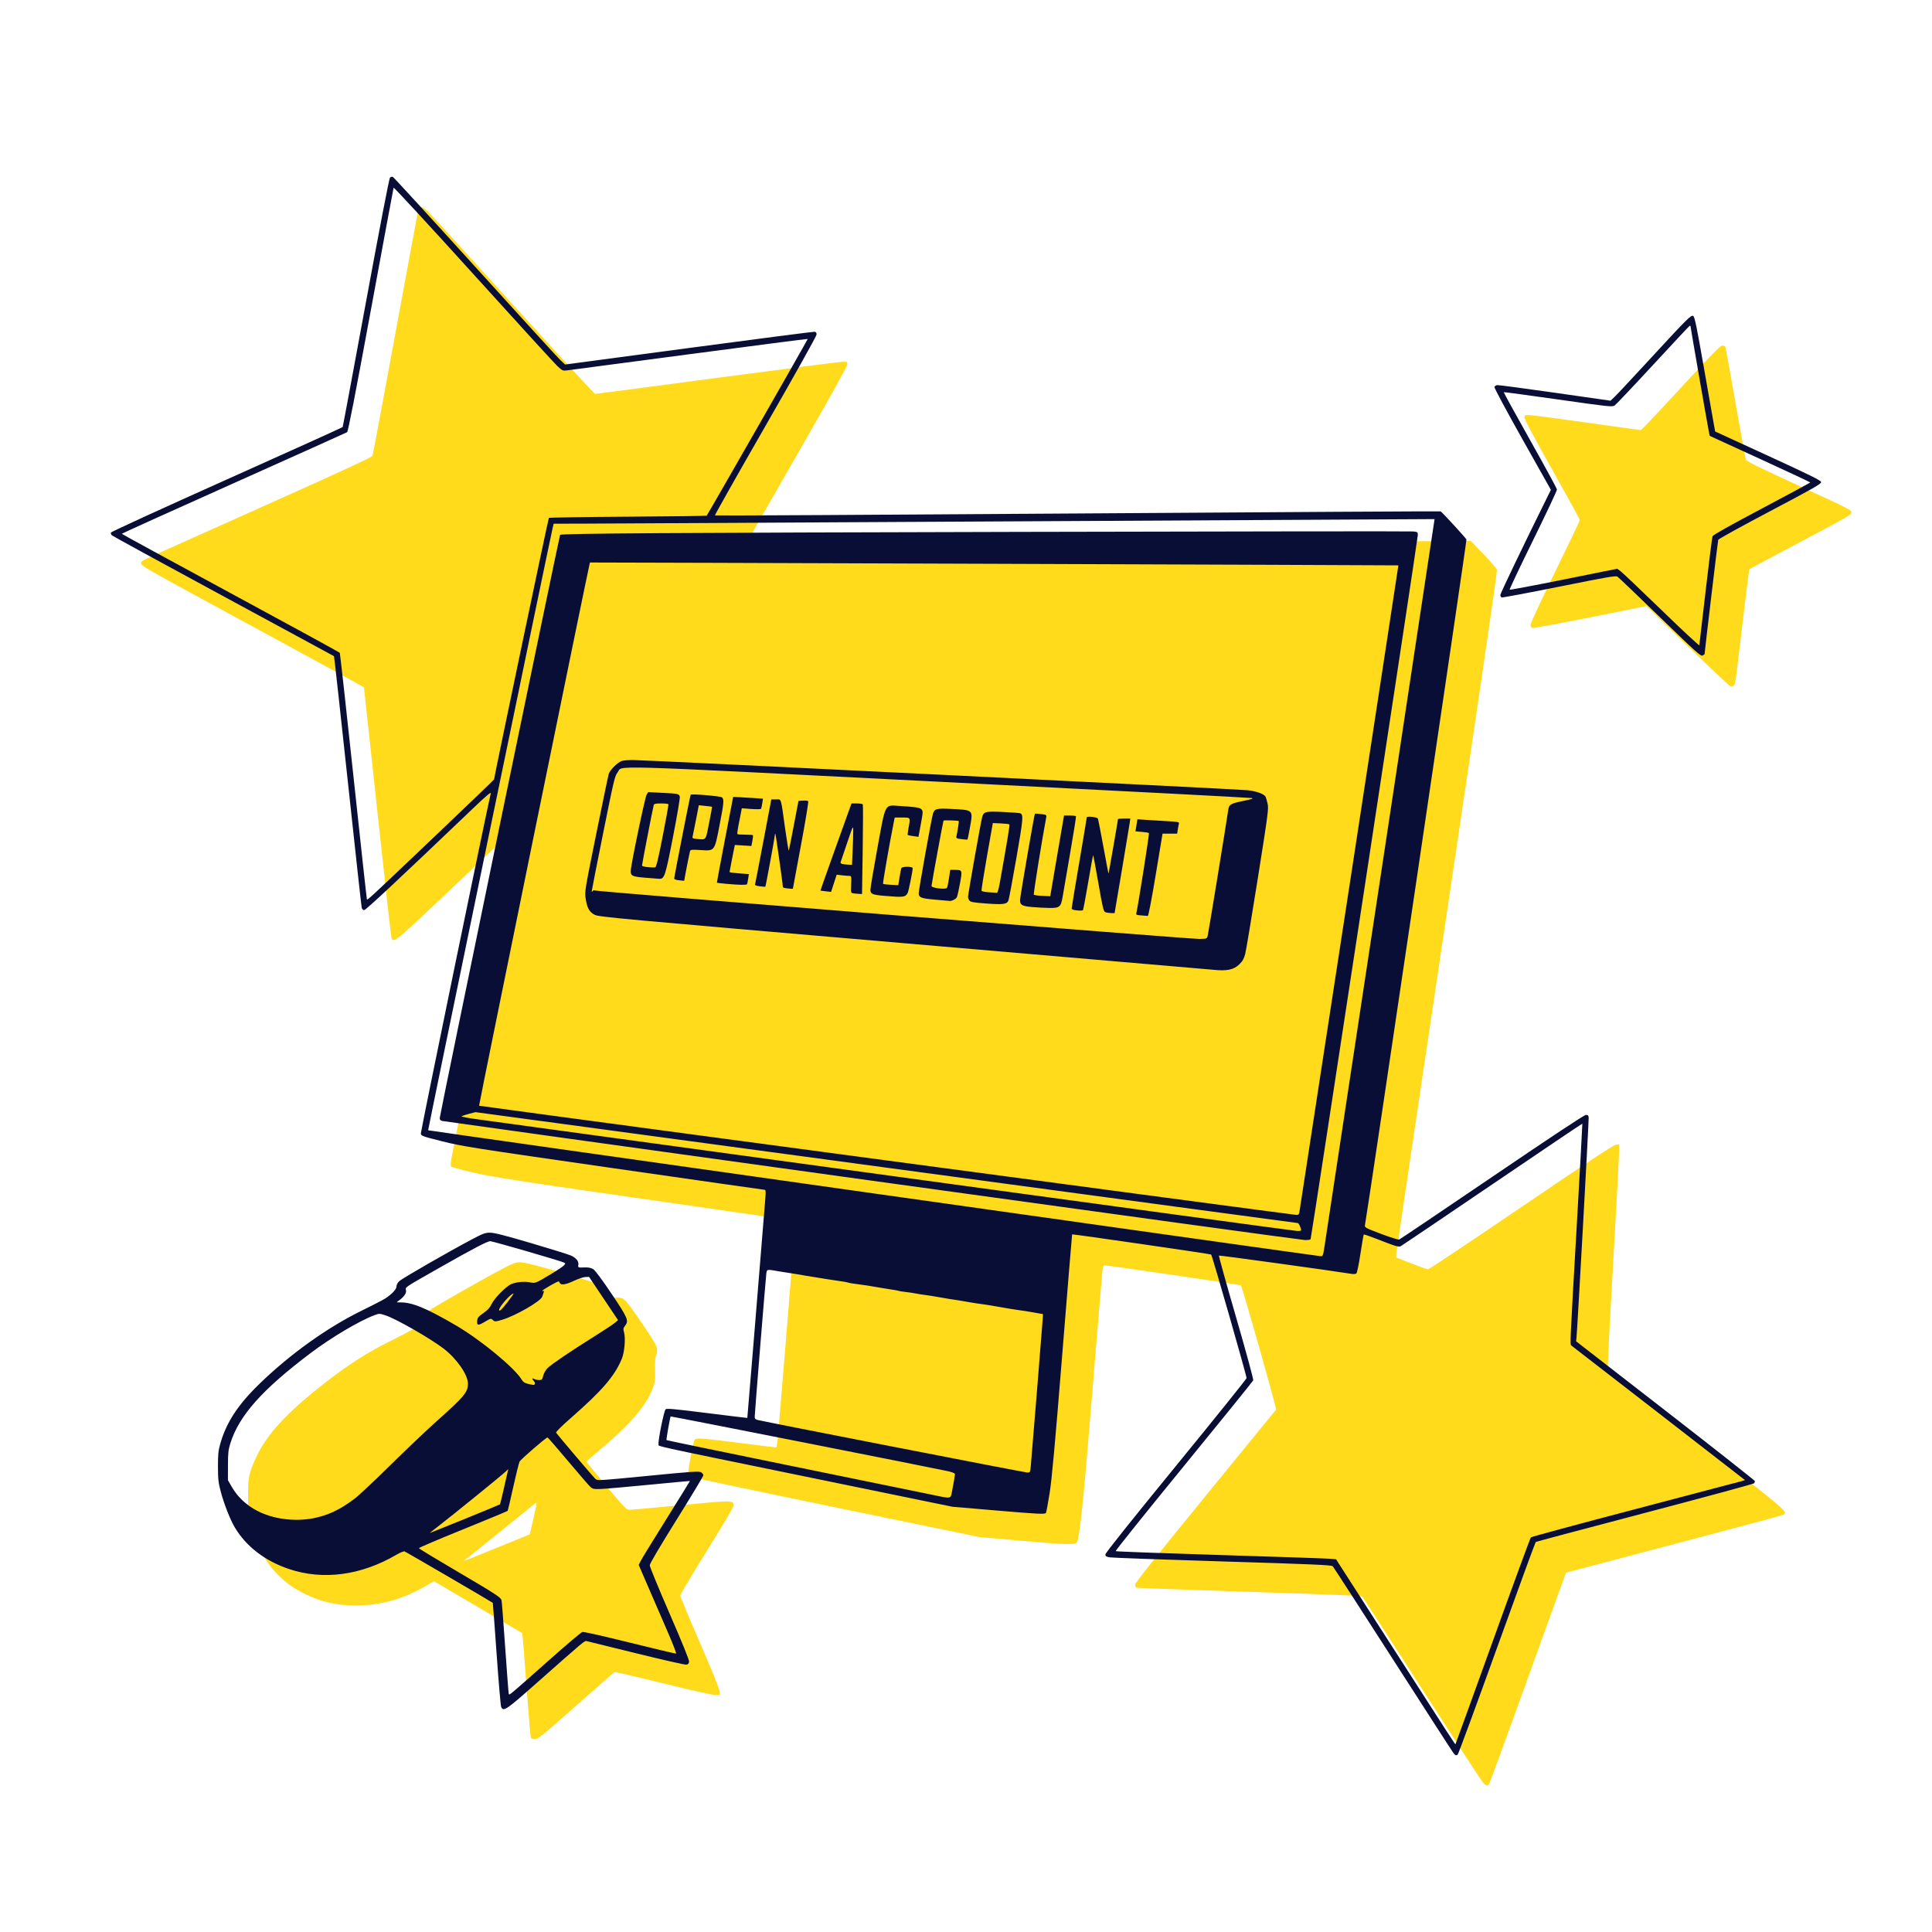 ﻿<?xml version="1.0" encoding="UTF-8" standalone="no"?>
<!-- Created with Inkscape (http://www.inkscape.org/) -->

<svg
   width="2560"
   height="2560"
   viewBox="0 0 677.333 677.333"
   version="1.1"
   id="svg1"
   inkscape:version="1.4.2 (f4327f4, 2025-05-13)"
   xml:space="preserve"
   sodipodi:docname="opening-an-account.svg"
   xmlns:inkscape="http://www.inkscape.org/namespaces/inkscape"
   xmlns:sodipodi="http://sodipodi.sourceforge.net/DTD/sodipodi-0.dtd"
   xmlns="http://www.w3.org/2000/svg"
   xmlns:svg="http://www.w3.org/2000/svg"><sodipodi:namedview
     id="namedview1"
     pagecolor="#ffffff"
     bordercolor="#000000"
     borderopacity="0.25"
     inkscape:showpageshadow="2"
     inkscape:pageopacity="0.0"
     inkscape:pagecheckerboard="false"
     inkscape:deskcolor="#ffffff"
     inkscape:document-units="px"
     inkscape:zoom="0.31510417"
     inkscape:cx="2775.2727"
     inkscape:cy="1502.6777"
     inkscape:window-width="3840"
     inkscape:window-height="2054"
     inkscape:window-x="-11"
     inkscape:window-y="-11"
     inkscape:window-maximized="1"
     inkscape:current-layer="layer1" /><defs
     id="defs1" /><g
     inkscape:label="Layer 1"
     inkscape:groupmode="layer"
     id="layer1"
     transform="translate(-982.662,127.265)"><path
       style="fill:#ffdb1b;fill-opacity:1"
       d="m 1502.605,497.753 c -0.491,-0.534 -10.135,-15.365 -21.431,-32.96 -11.296,-17.594 -20.739,-32.156 -20.984,-32.359 -0.283,-0.235 -14.637,-0.825 -39.401,-1.621 -21.426,-0.688 -39.234,-1.338 -39.573,-1.443 -0.368,-0.114 -0.617,-0.541 -0.617,-1.056 0,-0.622 6.904,-9.314 24.568,-30.932 13.512,-16.537 24.702,-30.24 24.866,-30.45 0.272,-0.349 -11.817,-43.022 -12.351,-43.596 -0.185,-0.2 -46.76,-7.008 -47.885,-7 -0.217,0.002 -0.494,0.757 -0.616,1.679 -0.121,0.922 -1.734,20.249 -3.583,42.951 -3.078,37.773 -4.191,48.743 -5.32,52.476 -0.282,0.93 -4.402,0.808 -20.424,-0.606 l -13.758,-1.214 -50.587,-10.423 c -27.823,-5.733 -50.802,-10.601 -51.065,-10.819 -0.263,-0.218 -0.477,-0.878 -0.477,-1.466 0,-1.418 1.738,-10.484 2.162,-11.276 0.479,-0.896 1.636,-0.825 15.83,0.967 6.888,0.87 12.625,1.582 12.748,1.584 0.123,0.002 0.323,-0.671 0.443,-1.496 0.329,-2.264 6.212,-74.537 6.212,-76.316 0,-1.313 -0.12,-1.574 -0.794,-1.732 -0.436,-0.102 -24.13,-3.529 -52.652,-7.615 -51.473,-7.374 -56.491,-8.199 -65.352,-10.749 l -1.852,-0.533 v -1.556 c 0,-0.856 5.467,-27.875 12.149,-60.043 6.682,-32.168 12.118,-58.518 12.08,-58.556 -0.038,-0.038 -9.739,9.126 -21.558,20.365 -22.218,21.128 -22.726,21.553 -23.452,19.64 -0.166,-0.437 -2.392,-20.32 -4.947,-44.185 -2.555,-23.865 -4.68,-43.518 -4.722,-43.671 -0.042,-0.154 -17.616,-9.775 -39.054,-21.379 -34.53,-18.693 -38.989,-21.2 -39.083,-21.981 -0.099,-0.817 0.261,-1.047 4.939,-3.16 2.775,-1.253 20.982,-9.413 40.459,-18.132 25.618,-11.468 35.498,-16.049 35.718,-16.559 0.168,-0.388 3.794,-19.756 8.06,-43.039 4.265,-23.283 7.88,-42.729 8.034,-43.212 0.461,-1.452 1.421,-1.286 3.344,0.58 0.969,0.94 14.446,15.719 29.95,32.842 15.504,17.123 28.406,31.133 28.672,31.133 0.266,0 19.591,-2.54 42.945,-5.644 23.354,-3.104 43.137,-5.644 43.961,-5.644 1.403,-4.46e-4 1.499,0.062 1.499,0.976 0,0.644 -6.061,11.527 -17.815,31.989 -9.799,17.057 -17.815,31.039 -17.815,31.071 0,0.441 35.283,0.342 134.761,-0.377 l 119.415,-0.863 4.503,4.674 c 2.477,2.57 4.606,5.065 4.731,5.543 0.131,0.499 -7.323,51.462 -17.519,119.768 -9.761,65.394 -17.764,119.432 -17.784,120.084 l -0.037,1.185 5.289,2.078 c 2.909,1.143 5.552,2.078 5.873,2.078 0.321,0 15.007,-9.796 32.635,-21.77 22.412,-15.223 32.395,-21.812 33.197,-21.911 l 1.147,-0.141 -9e-4,2.773 c -5e-4,1.525 -0.953,19.424 -2.116,39.776 -1.842,32.217 -2.049,37.054 -1.602,37.394 0.282,0.215 14.325,11.107 31.205,24.204 31.18,24.192 31.642,24.583 30.281,25.664 -0.242,0.193 -17.507,4.834 -38.364,10.313 -20.858,5.48 -37.958,9.993 -38.001,10.029 -0.042,0.037 -6.053,16.648 -13.356,36.914 -7.304,20.266 -13.44,37.046 -13.636,37.288 -0.547,0.676 -1.113,0.533 -2.089,-0.529 z m -333.847,-15.875 c -0.137,-0.34 -0.78,-7.92 -1.428,-16.845 -0.648,-8.925 -1.275,-17.022 -1.393,-17.992 l -0.215,-1.764 -15.462,-9.098 -15.462,-9.098 -2.219,1.301 c -8.441,4.947 -16.256,7.193 -25.029,7.193 -5.433,0 -9.443,-0.654 -13.822,-2.255 -6.026,-2.203 -10.572,-5.139 -14.463,-9.343 -2.779,-3.001 -4.628,-6.047 -6.56,-10.803 -2.628,-6.469 -3.065,-8.702 -3.072,-15.699 -0.01,-6.843 0.225,-8.043 2.548,-13.223 3.838,-8.555 10.742,-16.079 24.756,-26.98 7.977,-6.205 14.907,-10.618 22.608,-14.397 6.666,-3.271 11.047,-5.788 11.86,-6.814 0.217,-0.274 0.497,-1.068 0.623,-1.765 0.125,-0.697 0.591,-1.608 1.036,-2.025 0.892,-0.838 18.219,-10.736 25.494,-14.564 4.065,-2.139 4.845,-2.429 6.533,-2.429 1.387,0 5.277,0.98 14.081,3.549 15.725,4.588 16.891,5.115 16.916,7.652 l 0.011,1.147 h 2.281 c 2.048,0 2.408,0.112 3.528,1.095 0.686,0.602 3.47,4.413 6.186,8.467 4.33,6.464 4.939,7.549 4.939,8.806 0,0.788 -0.189,1.78 -0.421,2.204 -0.275,0.504 -0.387,2.174 -0.323,4.828 0.087,3.592 0,4.322 -0.768,6.358 -2.394,6.36 -8.192,13.028 -19.567,22.501 -1.989,1.656 -3.616,3.15 -3.616,3.32 0,0.169 3.123,4.031 6.941,8.582 6.281,7.487 7.044,8.274 8.026,8.278 0.597,0.002 8.68,-0.731 17.964,-1.628 18.212,-1.761 18.574,-1.759 18.574,0.058 0,0.588 -3.357,6.305 -9.349,15.917 -5.142,8.25 -9.349,15.309 -9.349,15.688 0,0.379 3.096,7.809 6.879,16.51 4.736,10.892 6.879,16.216 6.879,17.091 v 1.271 h -1.638 c -0.903,0 -9.055,-1.834 -18.179,-4.091 -9.097,-2.25 -16.734,-4.009 -16.971,-3.908 -0.237,0.1 -6.354,5.434 -13.595,11.852 -11.673,10.347 -13.297,11.669 -14.338,11.669 -0.787,0 -1.256,-0.203 -1.423,-0.617 z m -10.588,-67.056 10.228,-4.158 0.604,-2.625 c 1.953,-8.492 2.017,-8.879 1.398,-8.352 -1.439,1.223 -19.552,15.846 -21.928,17.703 -1.455,1.137 -2.805,2.214 -2.999,2.393 -0.404,0.372 -0.817,0.534 12.697,-4.961 z M 1576.992,101.788 c -6.637,-6.436 -13.195,-12.799 -14.573,-14.139 l -2.506,-2.437 -19.782,3.956 c -10.88,2.176 -20.032,3.86 -20.336,3.743 -0.311,-0.119 -0.554,-0.623 -0.554,-1.147 0,-0.514 3.889,-8.876 8.643,-18.584 4.754,-9.707 8.643,-17.858 8.643,-18.112 0,-0.254 -4.366,-8.22 -9.701,-17.702 -5.983,-10.633 -9.701,-17.601 -9.701,-18.183 0,-0.876 0.108,-0.943 1.517,-0.943 0.835,0 9.923,1.189 20.197,2.643 10.274,1.454 18.85,2.644 19.059,2.646 0.209,0.002 6.526,-6.665 14.038,-14.814 10.698,-11.605 13.841,-14.817 14.504,-14.817 0.465,0 0.945,0.161 1.067,0.357 0.121,0.196 1.737,9.047 3.591,19.667 1.854,10.621 3.494,19.628 3.645,20.016 0.198,0.508 5.424,3.067 18.673,9.141 17.771,8.148 18.395,8.467 18.292,9.349 -0.095,0.82 -1.916,1.87 -17.831,10.289 -9.749,5.157 -17.812,9.463 -17.919,9.57 -0.107,0.107 -1.222,8.984 -2.478,19.728 -1.256,10.744 -2.382,19.852 -2.502,20.24 -0.24,0.78 -0.764,1.221 -1.461,1.229 -0.251,0.003 -5.887,-5.261 -12.524,-11.697 z"
       id="path43" /><path
       style="fill:#080e35;fill-opacity:1"
       d="m 1492.358,487.522 c -0.293,-0.34 -9.857,-15.143 -21.253,-32.897 -11.396,-17.754 -20.94,-32.509 -21.21,-32.789 -0.408,-0.424 -6.92,-0.707 -38.51,-1.678 -20.91,-0.642 -38.733,-1.286 -39.606,-1.43 -1.314,-0.217 -1.587,-0.395 -1.587,-1.029 0,-0.492 8.853,-11.594 24.694,-30.968 13.582,-16.611 24.742,-30.491 24.8,-30.844 0.102,-0.616 -12.026,-42.945 -12.416,-43.335 -0.203,-0.203 -48.601,-7.22 -48.736,-7.066 -0.044,0.05 -1.608,19.062 -3.475,42.248 -2.595,32.217 -3.64,43.677 -4.434,48.603 -0.572,3.546 -1.135,6.601 -1.252,6.791 -0.335,0.541 -2.608,0.429 -18.198,-0.901 l -14.605,-1.246 -49.036,-10.068 c -59.503,-12.217 -53.755,-10.95 -53.986,-11.899 -0.255,-1.045 1.867,-11.586 2.45,-12.173 0.391,-0.393 2.806,-0.178 14.537,1.293 7.738,0.97 14.094,1.738 14.124,1.706 0.043,-0.044 3.806,-45.889 6.34,-77.228 0.148,-1.835 0.098,-2.734 -0.154,-2.734 -0.206,0 -24.079,-3.408 -53.05,-7.572 -49.784,-7.157 -53.082,-7.675 -60.084,-9.437 -7.06,-1.777 -7.413,-1.906 -7.511,-2.746 -0.076,-0.653 23.231,-114.006 24.517,-119.239 0.154,-0.628 -1.599,0.853 -6.102,5.153 -26.003,24.837 -37.702,35.769 -38.278,35.769 -0.395,0 -0.741,-0.328 -0.864,-0.818 -0.113,-0.45 -2.314,-20.455 -4.892,-44.455 -2.578,-24 -4.75,-43.69 -4.828,-43.755 -0.078,-0.065 -17.525,-9.519 -38.771,-21.009 -21.246,-11.49 -38.849,-21.107 -39.118,-21.369 -0.269,-0.263 -0.404,-0.699 -0.3,-0.97 0.104,-0.271 18.388,-8.643 40.632,-18.604 22.244,-9.962 40.513,-18.226 40.599,-18.365 0.086,-0.139 3.744,-19.759 8.13,-43.6 4.715,-25.63 8.167,-43.548 8.446,-43.837 0.26,-0.269 0.704,-0.4 0.987,-0.292 0.283,0.109 13.213,14.219 28.733,31.357 15.52,17.138 28.993,31.9 29.94,32.805 l 1.721,1.645 43.392,-5.79 c 23.865,-3.185 43.709,-5.75 44.097,-5.702 0.496,0.062 0.703,0.35 0.698,0.97 0,0.51 -7.564,14.034 -17.919,32.057 -9.852,17.146 -17.826,31.261 -17.722,31.365 0.104,0.105 57.301,-0.204 127.104,-0.686 69.803,-0.482 127.099,-0.813 127.324,-0.736 0.396,0.135 8.558,9.014 9.052,9.848 0.183,0.308 -34.667,235.755 -35.577,240.36 -0.168,0.847 0.053,0.968 5.628,3.084 3.416,1.297 6.047,2.108 6.399,1.973 0.328,-0.126 14.983,-10.001 32.566,-21.944 20.678,-14.046 32.281,-21.72 32.851,-21.729 0.688,-0.011 0.905,0.184 0.987,0.888 0.099,0.851 -3.984,74.602 -4.276,77.238 l -0.137,1.235 31.346,24.327 c 17.24,13.38 31.344,24.492 31.341,24.694 0,0.202 -0.122,0.543 -0.265,0.758 -0.142,0.215 -17.364,4.889 -38.271,10.386 -20.907,5.497 -38.139,10.084 -38.295,10.192 -0.156,0.108 -6.287,16.866 -13.624,37.239 -7.337,20.373 -13.52,37.158 -13.74,37.301 -0.586,0.381 -0.762,0.335 -1.353,-0.347 z m 13.656,-39.423 c 7.126,-19.791 13.136,-36.162 13.356,-36.38 0.22,-0.218 16.58,-4.641 36.354,-9.829 19.775,-5.188 36.577,-9.614 37.339,-9.834 l 1.385,-0.401 -30.23,-23.46 c -16.626,-12.903 -30.413,-23.574 -30.636,-23.713 -0.539,-0.335 -0.552,-0.027 1.857,-41.904 1.133,-19.694 2.021,-35.852 1.973,-35.908 -0.048,-0.055 -14.208,9.489 -31.468,21.209 -17.259,11.72 -31.71,21.486 -32.113,21.701 -0.819,0.438 -1.506,0.236 -8.7,-2.57 -2.306,-0.899 -4.265,-1.562 -4.354,-1.473 -0.089,0.089 -0.615,3.136 -1.17,6.771 -0.616,4.039 -1.187,6.728 -1.467,6.913 -0.253,0.167 -0.935,0.228 -1.518,0.134 -7.268,-1.17 -46.477,-6.579 -46.624,-6.432 -0.109,0.109 2.604,9.861 6.029,21.671 3.553,12.251 6.128,21.73 5.997,22.071 -0.126,0.329 -11.089,13.882 -24.361,30.117 -13.273,16.236 -24.01,29.628 -23.862,29.761 0.148,0.133 16.462,0.739 36.253,1.346 19.791,0.607 37.114,1.195 38.496,1.306 l 2.512,0.202 18.288,28.461 c 23.35,36.338 23.452,36.496 23.59,36.347 0.064,-0.069 5.946,-16.318 13.072,-36.108 z m -189.659,-52.123 c 0.582,-2.959 1.097,-6.002 1.097,-6.475 0,-0.25 -1.015,-0.665 -2.381,-0.973 -4.523,-1.02 -97.181,-19.314 -97.279,-19.206 -0.224,0.244 -1.61,8.139 -1.456,8.293 0.092,0.092 19.984,4.208 44.204,9.146 24.22,4.938 46.18,9.434 48.799,9.992 6.779,1.443 6.576,1.465 7.017,-0.777 z m 27.677,-9.172 c 0.267,-2.687 4.064,-49.544 4.195,-51.767 l 0.093,-1.585 -3.351,-0.599 c -1.843,-0.33 -4.145,-0.692 -5.115,-0.805 -0.97,-0.113 -3.907,-0.591 -6.526,-1.063 -2.619,-0.471 -5.556,-0.948 -6.526,-1.058 -0.97,-0.111 -3.034,-0.429 -4.586,-0.706 -2.79,-0.499 -4.656,-0.801 -6.69,-1.083 -0.575,-0.08 -2.321,-0.38 -3.881,-0.667 -1.559,-0.287 -3.549,-0.604 -4.423,-0.704 -0.873,-0.1 -2.461,-0.35 -3.528,-0.554 -1.067,-0.205 -2.734,-0.454 -3.704,-0.554 -0.97,-0.1 -2.002,-0.268 -2.293,-0.373 -0.291,-0.105 -1.085,-0.26 -1.764,-0.344 -0.679,-0.084 -2.505,-0.378 -4.057,-0.654 -3.757,-0.667 -7.404,-1.234 -9.349,-1.452 -0.873,-0.098 -1.864,-0.261 -2.202,-0.363 -0.829,-0.249 -2.04,-0.462 -4.815,-0.847 -1.282,-0.178 -2.808,-0.409 -3.39,-0.513 -0.582,-0.105 -2.09,-0.351 -3.351,-0.548 -3.244,-0.506 -4.14,-0.655 -6.45,-1.073 -1.122,-0.203 -2.63,-0.442 -3.351,-0.532 -0.721,-0.09 -2.184,-0.319 -3.252,-0.51 -4.283,-0.764 -4.181,-0.783 -4.398,0.845 -0.241,1.814 -4.069,48.994 -4.069,50.154 0,0.631 0.249,0.912 0.97,1.097 2.496,0.638 93.531,18.384 94.496,18.421 1.094,0.042 1.099,0.034 1.317,-2.163 z m 103.036,-77.435 c 2.746,-17.855 38.576,-254.624 38.536,-254.645 -0.029,-0.015 -64.823,0.332 -143.986,0.771 -79.163,0.439 -148.64,0.809 -154.393,0.821 l -10.46,0.023 -0.393,1.676 c -1.072,4.57 -43.719,210.87 -43.614,210.975 0.154,0.154 311.531,44.09 312.799,44.137 0.912,0.034 0.938,-0.029 1.511,-3.758 z m -158.72,-22.696 c -82.462,-11.418 -150.288,-20.847 -150.724,-20.955 -0.551,-0.136 -0.794,-0.457 -0.794,-1.05 0,-0.905 41.955,-204.168 42.194,-204.42 0.473,-0.498 39.031,-0.748 160.653,-1.039 75.38,-0.181 137.729,-0.249 138.554,-0.151 1.397,0.165 1.499,0.25 1.499,1.253 0,1.327 -37.328,246.46 -37.596,246.894 -0.106,0.172 -1.017,0.293 -2.024,0.27 -1.007,-0.023 -69.3,-9.384 -151.762,-20.802 z m 150.46,17.369 c 0,-0.765 -0.816,-2.522 -1.171,-2.522 -0.218,0 -65.171,-8.748 -144.34,-19.439 l -143.943,-19.439 -2.293,0.593 c -1.261,0.326 -2.418,0.714 -2.571,0.862 -0.153,0.148 2.387,0.628 5.644,1.066 3.257,0.438 68.946,9.417 145.975,19.953 77.029,10.536 140.648,19.172 141.376,19.192 0.728,0.02 1.323,-0.099 1.323,-0.264 z m -0.548,-6.667 c 0.755,-4.561 34.707,-226.394 34.655,-226.432 -0.085,-0.062 -283.318,-1.064 -283.436,-1.003 -0.185,0.097 -38.997,190.315 -38.858,190.443 0.169,0.156 285.096,38.228 286.481,38.279 0.82,0.031 0.967,-0.133 1.158,-1.288 z m -30.143,-84.647 c -0.679,-0.072 -49.415,-4.259 -108.303,-9.303 -100.137,-8.577 -107.169,-9.222 -108.623,-9.959 -1.904,-0.964 -2.692,-2.37 -3.203,-5.718 -0.371,-2.428 -0.309,-2.81 3.692,-22.578 2.238,-11.06 4.229,-20.593 4.425,-21.186 0.433,-1.312 2.955,-3.842 4.403,-4.416 0.582,-0.231 2.408,-0.403 4.057,-0.384 5.249,0.062 212.057,10.225 215.413,10.586 3.104,0.334 5.746,1.263 6.345,2.232 0.144,0.233 0.466,1.301 0.715,2.373 0.434,1.865 0.287,3.001 -3.405,26.304 -2.122,13.395 -4.112,25.325 -4.422,26.512 -0.436,1.668 -0.899,2.486 -2.043,3.61 -1.953,1.917 -4.351,2.427 -9.051,1.926 z m -2.054,-11.926 c 0.248,-0.913 6.515,-39.29 7.193,-44.046 0.291,-2.044 0.739,-2.301 5.841,-3.349 2.434,-0.5 3.075,-0.736 2.425,-0.893 -0.485,-0.118 -49.856,-2.69 -109.714,-5.716 -120.55,-6.095 -110.585,-5.806 -112.629,-3.265 -0.972,1.209 -1.297,2.576 -5.059,21.291 -2.211,11 -4.018,20.181 -4.015,20.404 0,0.244 0.128,0.211 0.313,-0.082 0.173,-0.273 0.497,-0.369 0.74,-0.219 0.605,0.374 208.781,17.057 211.994,16.988 2.596,-0.055 2.624,-0.066 2.909,-1.114 z m -23.291,-7.14 c -1.734,-0.12 -1.871,-0.193 -1.704,-0.905 0.669,-2.864 4.584,-27.767 4.394,-27.957 -0.13,-0.13 -1.246,-0.317 -2.481,-0.416 l -2.245,-0.18 0.341,-2.118 0.341,-2.118 3.207,0.213 c 1.764,0.117 5.077,0.317 7.361,0.445 3.586,0.201 4.132,0.311 3.994,0.802 -0.088,0.313 -0.264,1.244 -0.392,2.068 l -0.233,1.499 h -2.559 -2.559 l -2.405,14.464 c -1.509,9.075 -2.548,14.44 -2.79,14.399 -0.212,-0.036 -1.234,-0.124 -2.271,-0.196 z m -12.595,-1.134 c -0.64,-0.259 -0.918,-1.422 -2.445,-10.203 -0.948,-5.451 -1.778,-9.856 -1.845,-9.789 -0.067,0.067 -0.846,4.39 -1.732,9.608 -0.886,5.218 -1.715,9.59 -1.843,9.716 -0.128,0.126 -1.066,0.146 -2.084,0.043 -1.339,-0.135 -1.852,-0.335 -1.852,-0.722 0,-0.294 1.191,-7.506 2.646,-16.025 1.455,-8.519 2.646,-15.662 2.646,-15.873 0,-0.486 3.554,-0.108 3.875,0.411 0.123,0.199 1.001,4.643 1.95,9.874 0.949,5.232 1.761,9.477 1.804,9.434 0.082,-0.082 3.307,-18.678 3.307,-19.07 0,-0.126 0.973,-0.23 2.163,-0.23 h 2.163 l -0.201,1.499 c -0.11,0.825 -1.35,8.286 -2.755,16.581 l -2.554,15.081 -1.261,-0.022 c -0.693,-0.012 -1.586,-0.154 -1.983,-0.315 z m -25.698,-1.803 c -3.535,-0.313 -4.255,-0.747 -4.199,-2.529 0.039,-1.255 4.991,-29.969 5.205,-30.183 0.072,-0.072 1.034,-0.019 2.136,0.119 1.927,0.241 1.998,0.287 1.831,1.176 -1.595,8.485 -4.547,26.907 -4.344,27.11 0.149,0.149 1.507,0.326 3.019,0.395 l 2.749,0.125 0.157,-1.005 c 0.086,-0.553 1.171,-6.919 2.411,-14.146 l 2.254,-13.141 h 2.023 c 1.113,0 2.088,0.119 2.167,0.265 0.079,0.146 -0.844,5.98 -2.052,12.965 -1.207,6.985 -2.385,13.833 -2.617,15.218 -0.607,3.625 -1.077,4.021 -4.707,3.959 -1.593,-0.027 -4.308,-0.174 -6.033,-0.327 z m -16.058,-1.233 c -4.569,-0.342 -5.511,-0.51 -5.909,-1.054 -0.26,-0.356 -0.473,-0.927 -0.473,-1.27 0,-0.994 4.583,-26.815 4.984,-28.084 0.578,-1.826 1.195,-1.968 7.304,-1.684 3.006,0.14 5.69,0.34 5.964,0.445 1.241,0.476 1.139,1.699 -1.326,15.862 -1.344,7.723 -2.594,14.38 -2.778,14.792 -0.562,1.257 -1.919,1.431 -7.767,0.993 z m 4.703,-6.946 c 2.622,-14.636 3.6,-20.582 3.417,-20.779 -0.118,-0.126 -1.473,-0.285 -3.011,-0.353 l -2.797,-0.123 -2.054,11.642 c -1.13,6.403 -1.982,11.833 -1.895,12.066 0.096,0.255 1.116,0.474 2.558,0.548 1.319,0.068 2.578,0.155 2.798,0.193 0.24,0.042 0.632,-1.23 0.984,-3.194 z m -22.585,5.596 c -4.955,-0.42 -5.785,-0.747 -5.785,-2.274 0,-1.181 4.5,-26.33 4.982,-27.842 0.566,-1.775 1.238,-1.952 6.441,-1.691 7.829,0.392 7.654,0.219 6.536,6.478 -0.405,2.268 -0.788,4.177 -0.852,4.242 -0.063,0.065 -1,0.007 -2.081,-0.128 -1.771,-0.221 -1.95,-0.321 -1.802,-0.999 0.39,-1.78 0.922,-5.245 0.821,-5.343 -0.196,-0.189 -5.175,-0.342 -5.352,-0.165 -0.133,0.133 -3.894,20.596 -4.212,22.917 -0.098,0.714 5.008,1.339 5.425,0.664 0.149,-0.241 0.467,-1.758 0.707,-3.371 l 0.436,-2.933 1.619,0.005 c 2.65,0.009 2.655,0.024 1.79,4.785 -0.419,2.304 -0.916,4.478 -1.105,4.831 -0.347,0.649 -1.759,1.355 -2.529,1.265 -0.23,-0.027 -2.498,-0.225 -5.039,-0.441 z m -17.604,-1.318 c -4.5,-0.383 -5.115,-0.645 -5.115,-2.18 0,-0.65 1.101,-7.201 2.446,-14.558 2.951,-16.136 2.42,-15.121 7.737,-14.797 5.588,0.341 7.076,0.558 7.632,1.114 0.68,0.68 0.672,0.879 -0.222,5.676 l -0.751,4.029 -1.807,-0.243 c -0.994,-0.134 -1.874,-0.305 -1.956,-0.382 -0.082,-0.076 0.037,-1.148 0.265,-2.382 0.718,-3.898 0.806,-3.75 -2.207,-3.75 h -2.621 l -0.37,1.852 c -1.477,7.385 -3.881,21.228 -3.715,21.394 0.112,0.111 1.358,0.261 2.771,0.332 l 2.568,0.13 0.443,-2.747 c 0.244,-1.511 0.523,-2.956 0.621,-3.211 0.247,-0.644 3.983,-0.646 3.983,-0.003 0,1.058 -1.416,8.06 -1.759,8.703 -0.797,1.488 -1.46,1.574 -7.942,1.022 z m -11.113,-0.905 c -0.872,-0.137 -0.88,-0.172 -0.757,-3.122 0.122,-2.932 0.11,-2.984 -0.706,-2.987 -0.456,-0.002 -1.625,-0.099 -2.597,-0.215 l -1.767,-0.212 -0.983,3.019 -0.983,3.019 -1.836,-0.207 c -1.01,-0.114 -1.863,-0.225 -1.895,-0.246 -0.049,-0.033 6.702,-19.004 9.963,-27.996 l 0.927,-2.558 h 1.884 c 1.036,0 1.972,0.142 2.079,0.316 0.107,0.174 0.091,7.318 -0.037,15.875 l -0.232,15.559 -1.089,-0.053 c -0.599,-0.029 -1.486,-0.115 -1.971,-0.191 z m -0.233,-15.014 c 0.127,-2.765 0.218,-5.9 0.204,-6.967 -0.025,-1.9 -0.069,-1.813 -2.119,4.233 -1.151,3.395 -2.178,6.44 -2.282,6.766 -0.196,0.614 0.447,0.825 2.875,0.942 l 1.092,0.053 z m -23.315,13.239 c -0.631,-0.078 -1.147,-0.267 -1.147,-0.42 0,-0.93 -2.482,-18.505 -2.635,-18.658 -0.103,-0.103 -0.186,0.117 -0.185,0.489 0,0.64 -3.173,17.873 -3.324,18.042 -0.039,0.044 -0.904,-0.019 -1.921,-0.139 -1.128,-0.134 -1.793,-0.371 -1.706,-0.609 0.079,-0.214 1.397,-7.017 2.929,-15.117 l 2.785,-14.727 1.637,-0.001 c 1.967,-0.002 1.643,-1.021 3.175,9.988 0.643,4.621 1.243,8.193 1.333,7.938 0.09,-0.255 0.888,-4.274 1.772,-8.931 l 1.608,-8.467 1.547,-0.111 c 0.851,-0.061 1.686,0.028 1.855,0.198 0.176,0.176 -0.903,6.759 -2.517,15.35 -1.554,8.273 -2.826,15.129 -2.826,15.236 0,0.199 -0.365,0.19 -2.381,-0.06 z m -20.863,-1.547 c -1.822,-0.162 -3.352,-0.338 -3.4,-0.392 -0.048,-0.054 1.211,-6.845 2.798,-15.091 l 2.886,-14.993 2.102,0.092 c 1.156,0.051 3.506,0.188 5.223,0.305 l 3.121,0.213 -0.245,1.636 c -0.135,0.9 -0.326,1.768 -0.426,1.93 -0.1,0.162 -1.657,0.184 -3.46,0.049 l -3.279,-0.246 -0.368,1.892 c -0.202,1.04 -0.592,3.038 -0.867,4.439 -0.275,1.401 -0.415,2.631 -0.312,2.734 0.103,0.103 1.325,0.187 2.715,0.187 1.391,0 2.611,0.082 2.711,0.183 0.101,0.101 0.023,0.995 -0.173,1.987 l -0.357,1.803 -2.901,-0.181 -2.901,-0.181 -0.924,4.633 c -0.508,2.548 -0.924,4.733 -0.924,4.855 1e-4,0.122 1.524,0.337 3.386,0.476 l 3.386,0.254 -0.245,1.64 c -0.135,0.902 -0.319,1.759 -0.408,1.905 -0.195,0.317 -2.635,0.273 -7.137,-0.127 z m -16.884,-1.278 c -0.89,-0.08 -1.499,-0.314 -1.499,-0.575 0,-0.667 5.608,-29.234 5.771,-29.397 0.359,-0.359 10.432,0.489 10.955,0.923 0.814,0.676 0.712,1.867 -0.854,9.904 -1.773,9.102 -1.605,8.885 -6.661,8.577 -3.216,-0.196 -3.501,-0.161 -3.684,0.456 -0.195,0.657 -1.998,9.855 -1.998,10.196 0,0.096 -0.119,0.146 -0.265,0.112 -0.145,-0.034 -0.939,-0.122 -1.764,-0.197 z m 10.726,-20.026 c 0.612,-3.104 1.083,-5.676 1.047,-5.715 -0.037,-0.039 -1.097,-0.176 -2.355,-0.305 l -2.289,-0.234 -1.02,5.244 c -0.561,2.884 -1.09,5.512 -1.175,5.84 -0.126,0.487 0.161,0.622 1.557,0.736 3.335,0.272 2.997,0.717 4.236,-5.566 z m -22.456,19.149 c -4.493,-0.364 -5.082,-0.653 -5.005,-2.462 0.097,-2.293 5.01,-25.813 5.57,-26.668 l 0.572,-0.873 4.941,0.251 c 5.563,0.282 5.801,0.334 6.118,1.333 0.126,0.395 -0.938,6.691 -2.362,13.99 -2.766,14.175 -3.02,14.931 -4.967,14.808 -0.445,-0.028 -2.635,-0.199 -4.867,-0.379 z m 6.201,-14.567 c 1.183,-6.013 2.088,-11.051 2.011,-11.196 -0.077,-0.146 -1.231,-0.265 -2.564,-0.265 -2.004,0 -2.457,0.107 -2.61,0.617 -0.272,0.907 -4.096,20.652 -4.096,21.149 0,0.37 2.715,0.758 4.583,0.655 0.405,-0.022 1.022,-2.549 2.676,-10.961 z m -78.961,-0.831 c 10.914,-10.379 19.844,-18.965 19.844,-19.08 0,-0.768 19.002,-91.455 19.205,-91.659 0.141,-0.141 12.612,-0.335 27.714,-0.432 15.102,-0.097 27.527,-0.256 27.611,-0.353 0.465,-0.537 35.53,-61.86 35.43,-61.96 -0.066,-0.066 -18.683,2.337 -41.37,5.34 -22.688,3.003 -41.996,5.555 -42.908,5.671 -1.606,0.203 -1.716,0.156 -3.49,-1.496 -1.008,-0.939 -14.306,-15.494 -29.551,-32.347 -15.245,-16.852 -27.786,-30.436 -27.869,-30.187 -0.083,0.249 -3.671,19.566 -7.973,42.926 -5.49,29.811 -7.973,42.567 -8.328,42.788 -0.278,0.173 -18.165,8.217 -39.748,17.876 -21.583,9.659 -39.241,17.641 -39.239,17.738 0,0.097 17.153,9.453 38.115,20.792 20.962,11.338 38.2,20.756 38.307,20.929 0.107,0.172 2.25,19.55 4.762,43.061 2.513,23.511 4.64,42.963 4.728,43.226 0.19,0.567 -1.036,1.698 24.76,-22.833 z m 22.318,306.077 c -0.183,-0.437 -0.899,-8.802 -1.59,-18.589 -0.691,-9.788 -1.292,-17.823 -1.335,-17.856 -0.69,-0.534 -30.541,-17.938 -30.952,-18.046 -0.318,-0.083 -1.579,0.436 -2.803,1.154 -12.355,7.241 -25.663,9.035 -37.57,5.066 -8.469,-2.824 -15.085,-7.879 -19.122,-14.61 -1.574,-2.624 -3.817,-8.332 -4.921,-12.524 -0.848,-3.217 -0.977,-4.377 -0.984,-8.819 -0.01,-4.265 0.124,-5.585 0.79,-7.938 2.118,-7.487 6.161,-13.692 13.684,-21.003 10.685,-10.384 23.756,-19.758 35.758,-25.645 3.782,-1.855 7.512,-3.777 8.29,-4.27 2.394,-1.519 4.06,-3.283 4.06,-4.297 0,-0.546 0.399,-1.303 0.981,-1.861 0.989,-0.948 17.303,-10.331 25.477,-14.653 3.878,-2.051 4.643,-2.333 6.35,-2.337 1.439,-0.004 5.13,0.935 14.278,3.629 6.786,1.999 13.088,3.957 14.006,4.352 1.885,0.811 2.905,2.084 2.667,3.33 -0.179,0.935 -0.124,0.955 2.387,0.873 1.206,-0.04 2.106,0.156 2.847,0.618 0.678,0.423 3.085,3.658 6.438,8.653 5.757,8.575 6.103,9.409 4.664,11.239 -0.597,0.759 -0.639,1.066 -0.31,2.252 0.582,2.099 0.159,7.019 -0.8,9.311 -2.53,6.048 -6.894,11.123 -17.696,20.578 -3.542,3.1 -5.469,5.021 -5.305,5.286 0.472,0.765 13.051,15.577 13.777,16.223 0.691,0.614 1.318,0.577 18.482,-1.102 15.522,-1.518 17.867,-1.676 18.561,-1.245 0.437,0.271 0.794,0.74 0.794,1.042 0,0.302 -4.229,7.323 -9.397,15.602 -5.843,9.361 -9.401,15.397 -9.407,15.962 -0.01,0.5 3.12,8.106 6.945,16.902 4.449,10.229 6.918,16.321 6.85,16.906 -0.081,0.694 -0.333,0.94 -1.046,1.022 -0.517,0.06 -8.375,-1.725 -17.462,-3.966 -9.088,-2.241 -16.879,-4.158 -17.315,-4.26 -0.852,-0.2 -0.084,-0.841 -18.878,15.78 -9.488,8.392 -10.45,9.014 -11.194,7.242 z m 16.26,-15.886 c 6.285,-5.584 11.784,-10.245 12.219,-10.356 0.456,-0.117 7.515,1.468 16.669,3.744 8.733,2.171 16.02,3.894 16.192,3.83 0.172,-0.065 -1.345,-3.927 -3.371,-8.584 -2.026,-4.657 -5.046,-11.622 -6.712,-15.479 l -3.028,-7.012 0.726,-1.454 c 0.399,-0.8 4.453,-7.408 9.009,-14.684 4.556,-7.276 8.255,-13.26 8.222,-13.297 -0.034,-0.037 -6.487,0.562 -14.34,1.331 -7.853,0.769 -15.495,1.434 -16.981,1.479 -2.453,0.073 -2.789,-10e-4 -3.648,-0.802 -0.52,-0.485 -4.05,-4.573 -7.844,-9.084 -3.794,-4.511 -6.994,-8.195 -7.112,-8.186 -0.564,0.041 -9.439,7.714 -9.81,8.48 -0.233,0.482 -1.231,4.507 -2.217,8.944 -0.986,4.437 -1.857,8.171 -1.935,8.297 -0.078,0.126 -7.142,3.063 -15.698,6.526 -8.556,3.463 -15.511,6.426 -15.456,6.584 0.055,0.158 6.212,3.882 13.682,8.275 13.511,7.946 15.01,8.924 15.32,9.995 0.089,0.309 0.658,7.705 1.264,16.437 0.606,8.731 1.17,16.085 1.254,16.342 0.196,0.601 -0.198,0.93 13.597,-11.326 z m -28.993,-49.989 c 6.67,-2.713 12.207,-5.012 12.304,-5.109 0.097,-0.097 0.699,-2.511 1.337,-5.365 0.638,-2.854 1.261,-5.595 1.384,-6.092 l 0.224,-0.903 -1.172,1.092 c -1.467,1.367 -18.728,15.351 -23.167,18.77 -1.814,1.397 -3.239,2.539 -3.167,2.539 0.072,0 5.588,-2.22 12.258,-4.933 z m -53.453,-0.165 c 5.349,-1.023 9.462,-2.934 14.675,-6.816 1.455,-1.084 7.091,-6.359 12.524,-11.722 5.433,-5.364 12.735,-12.303 16.228,-15.422 9.966,-8.899 11.113,-10.277 11.113,-13.356 0,-3.071 -3.966,-8.757 -8.543,-12.247 -4.772,-3.64 -16.531,-10.369 -20.294,-11.613 -2.138,-0.707 -2.252,-0.71 -3.881,-0.109 -5.229,1.931 -15.228,7.866 -22.492,13.348 -16.988,12.823 -25.058,21.915 -28.096,31.653 -0.699,2.24 -0.822,3.391 -0.826,7.746 l -0.01,5.115 1.315,2.293 c 4.178,7.283 12.378,11.504 22.554,11.61 1.681,0.018 4.259,-0.198 5.729,-0.48 z m 78.012,-47.136 c 0.128,-0.206 -0.022,-0.655 -0.332,-0.998 -0.765,-0.846 -0.71,-1.2 0.119,-0.756 0.375,0.201 1.15,0.365 1.722,0.365 0.933,0 1.079,-0.158 1.427,-1.539 0.229,-0.91 0.859,-2.002 1.541,-2.673 1.39,-1.366 8.156,-5.949 16.323,-11.055 3.298,-2.062 6.529,-4.196 7.179,-4.742 l 1.182,-0.992 -5.077,-7.579 -5.077,-7.579 -1.286,0.038 c -0.707,0.021 -2.503,0.616 -3.991,1.323 -2.872,1.364 -4.638,1.632 -4.974,0.756 -0.112,-0.291 -0.318,-0.529 -0.459,-0.529 -0.526,0 -5.666,2.952 -5.666,3.255 0,0.173 0.157,0.218 0.349,0.099 0.351,-0.217 0.273,0.159 -0.422,2.02 -0.611,1.635 -9.317,6.65 -13.966,8.044 -2.374,0.712 -2.623,0.728 -3.203,0.204 -0.815,-0.738 -0.771,-0.745 -2.866,0.49 -2.434,1.435 -2.893,1.393 -2.755,-0.252 0.096,-1.151 0.361,-1.486 2.178,-2.758 1.538,-1.076 2.284,-1.902 2.909,-3.217 0.969,-2.039 5.128,-6.239 6.901,-6.969 1.764,-0.726 4.489,-0.982 6.455,-0.606 2.013,0.385 1.896,0.431 7.632,-3.01 2.057,-1.234 4.015,-2.547 4.351,-2.918 0.579,-0.64 0.578,-0.692 -0.036,-1.014 -1.062,-0.558 -24.922,-7.478 -25.783,-7.478 -1.035,6e-5 -5.834,2.506 -17.55,9.163 -12.924,7.344 -12.263,6.899 -12.005,8.076 0.221,1.006 -0.743,2.351 -2.635,3.676 -0.79,0.553 -0.781,0.561 0.599,0.542 4.17,-0.058 9.24,2.037 19.58,8.09 8.698,5.092 20.611,14.925 23.006,18.988 0.46,0.781 1.052,1.189 2.099,1.447 2.049,0.505 2.269,0.513 2.53,0.09 z m -9.569,-28.729 c 1.273,-1.649 2.212,-2.999 2.088,-2.999 -0.934,0 -5.056,4.67 -5.056,5.728 0,0.783 0.887,-0.032 2.968,-2.729 z M 1564.659,89.163 c -7.813,-7.571 -14.522,-13.98 -14.908,-14.243 -0.612,-0.417 -3.218,0.028 -20.435,3.487 -10.853,2.181 -19.942,3.885 -20.197,3.787 -0.255,-0.098 -0.463,-0.488 -0.463,-0.867 0,-0.541 8.382,-18 16.753,-34.896 l 0.977,-1.971 -9.951,-17.685 c -5.473,-9.727 -9.898,-17.968 -9.832,-18.313 0.071,-0.372 0.477,-0.662 0.998,-0.711 0.483,-0.046 9.61,1.165 20.282,2.691 l 19.403,2.774 1.363,-1.28 c 0.749,-0.704 5.825,-6.122 11.278,-12.04 14.5,-15.734 15.604,-16.839 16.365,-16.368 0.512,0.317 1.191,3.606 3.675,17.815 1.676,9.584 3.264,18.605 3.528,20.045 l 0.48,2.619 18.521,8.509 c 14.893,6.843 18.541,8.65 18.625,9.226 0.09,0.614 -2.463,2.071 -17.897,10.215 -9.901,5.224 -18.081,9.736 -18.177,10.027 -0.134,0.403 -4.776,39.324 -4.776,40.041 0,0.083 -0.316,0.32 -0.703,0.527 -0.625,0.335 -2.264,-1.137 -14.909,-13.389 z m 15.966,-9.187 c 1.173,-10.186 2.268,-18.843 2.434,-19.238 0.2,-0.475 6.032,-3.75 17.278,-9.701 9.337,-4.941 16.974,-9.064 16.972,-9.161 0,-0.097 -7.933,-3.813 -17.625,-8.257 l -17.622,-8.08 -0.362,-1.797 c -0.486,-2.415 -6.368,-36.255 -6.368,-36.638 0,-0.166 -0.169,-0.198 -0.375,-0.07 -0.206,0.127 -6.006,6.328 -12.887,13.778 -6.882,7.451 -12.9,13.8 -13.373,14.11 -0.806,0.528 -2.062,0.393 -19.786,-2.133 -10.409,-1.483 -18.986,-2.636 -19.06,-2.563 -0.074,0.074 4.083,7.636 9.238,16.804 5.155,9.169 9.395,16.965 9.422,17.326 0.027,0.361 -3.742,8.363 -8.376,17.782 -4.634,9.42 -8.331,17.221 -8.215,17.337 0.116,0.116 8.645,-1.49 18.954,-3.568 l 18.744,-3.778 1.163,0.837 c 0.639,0.46 7.1,6.591 14.357,13.624 7.257,7.033 13.231,12.589 13.275,12.347 0.045,-0.242 1.041,-8.775 2.213,-18.961 z"
       id="path42" /></g></svg>
